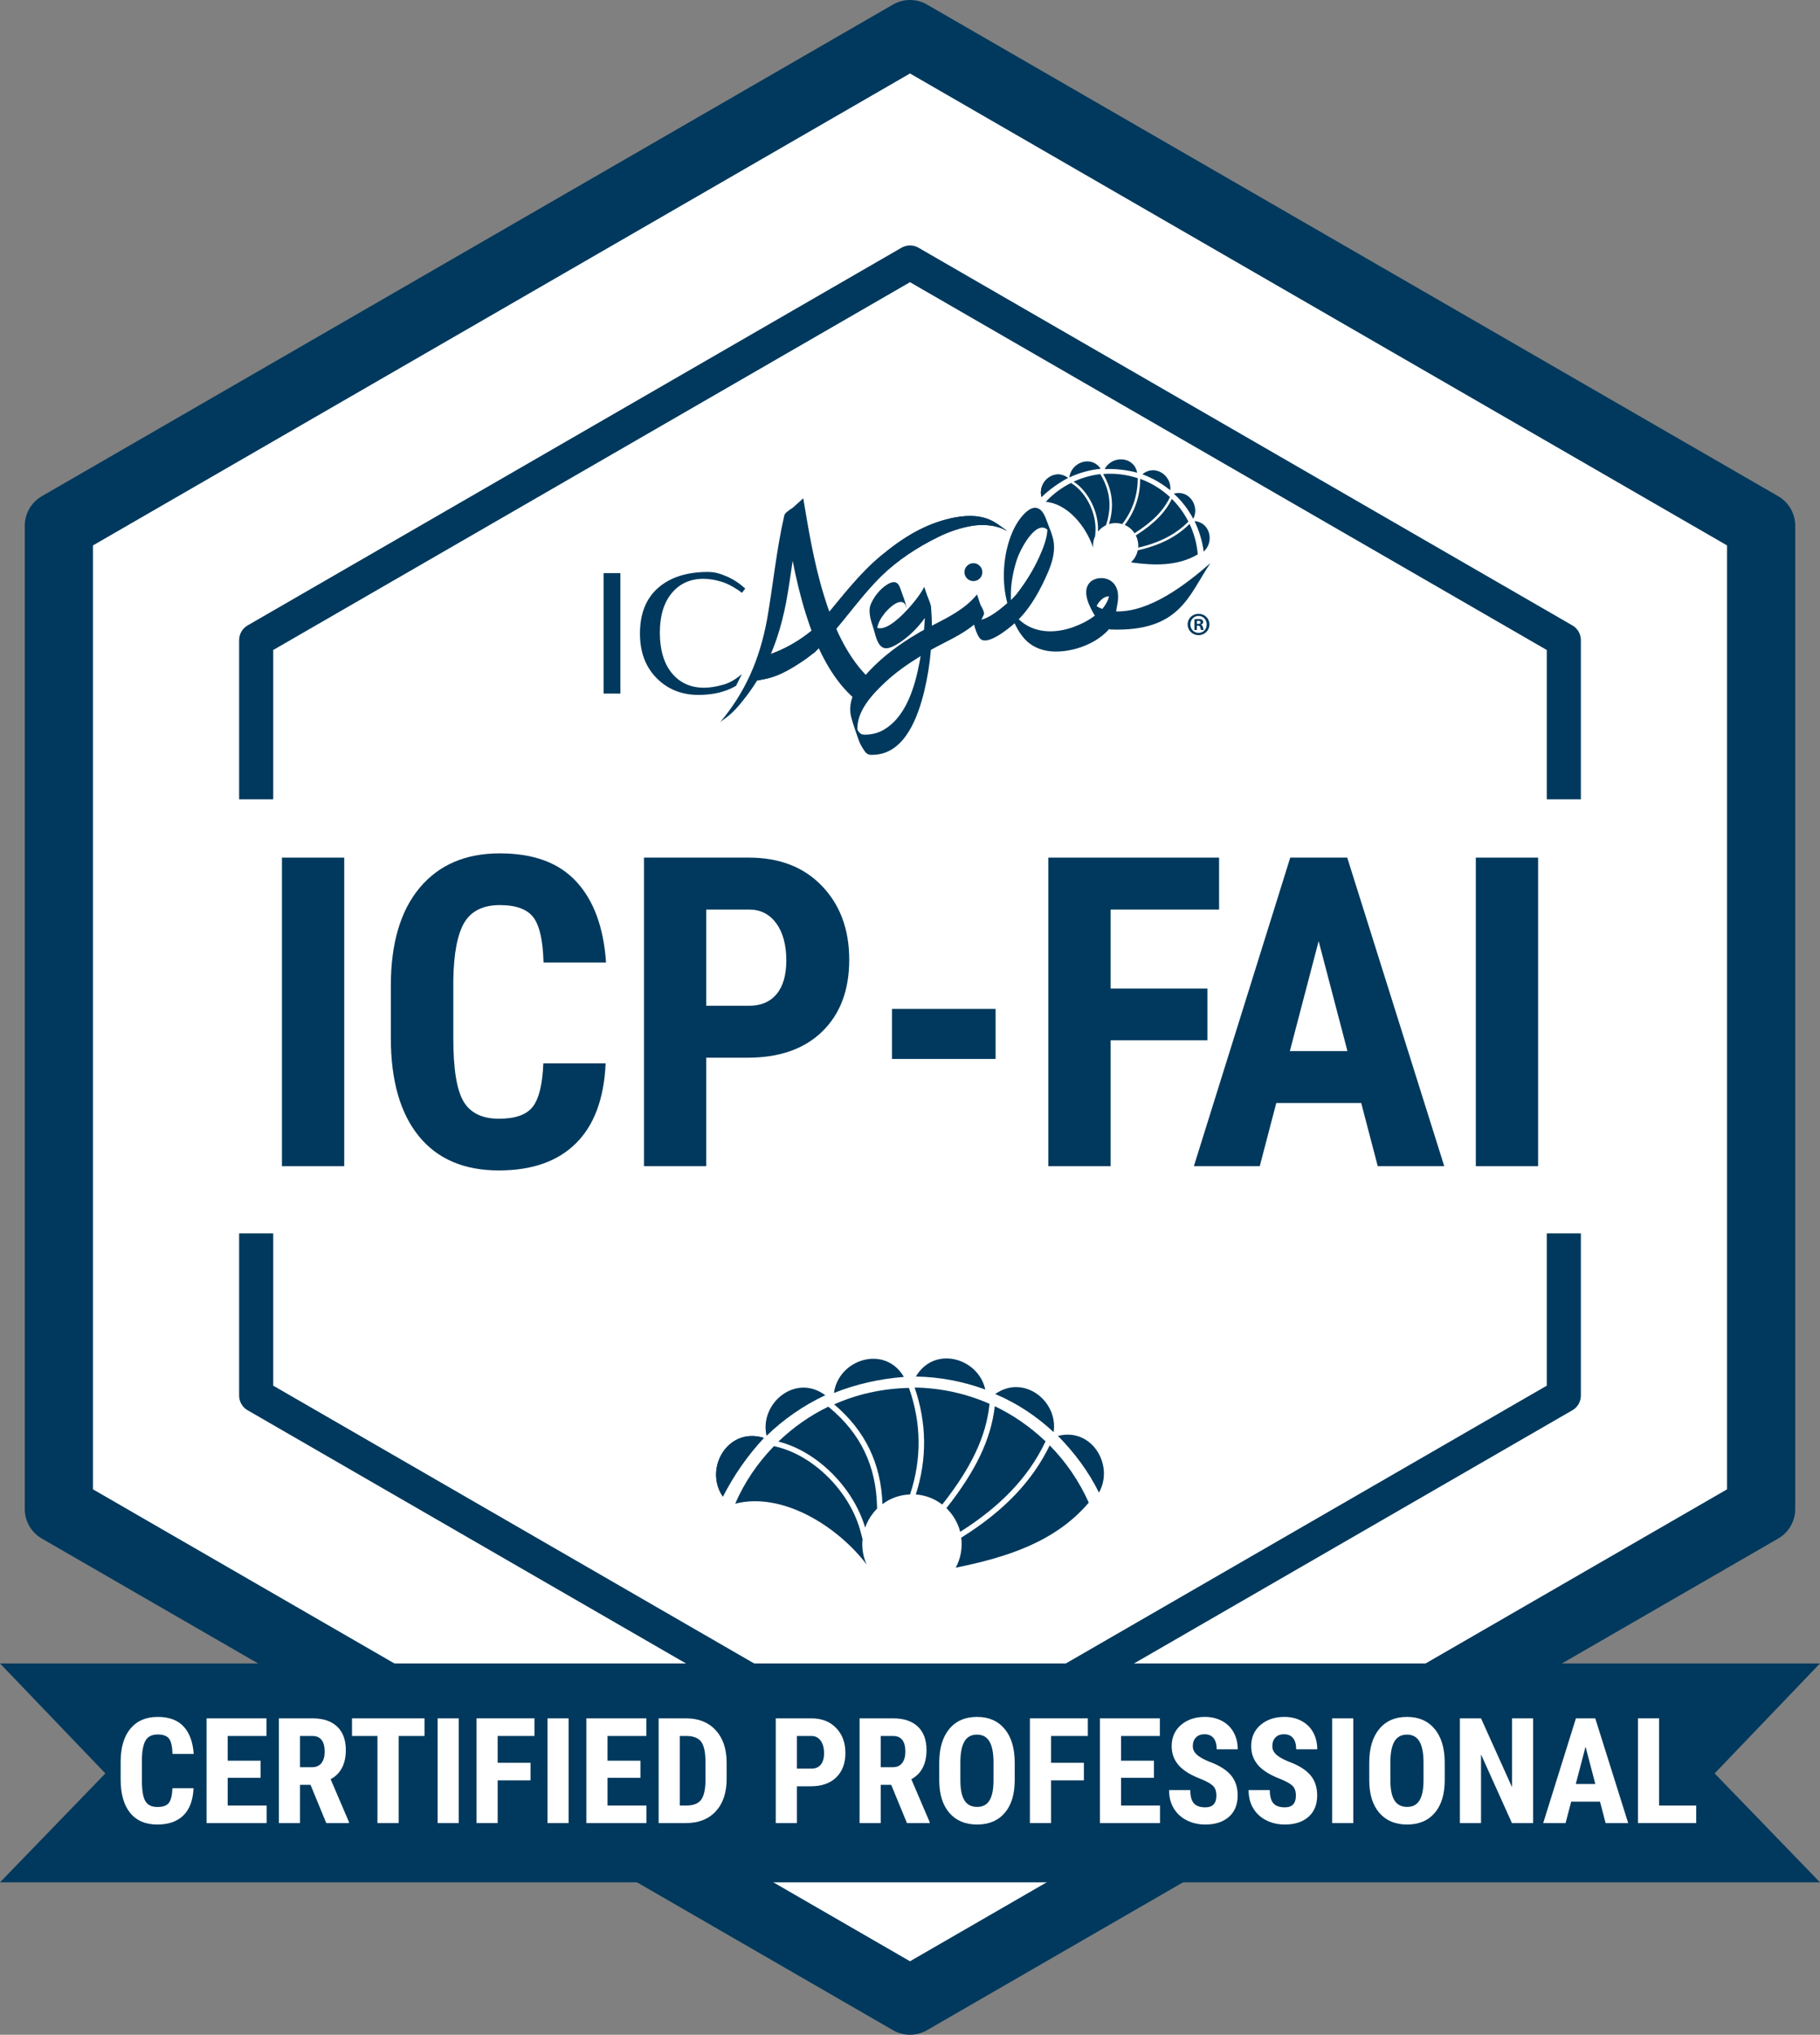 <?xml version="1.0" encoding="UTF-8"?><svg xmlns="http://www.w3.org/2000/svg" viewBox="0 0 1762 1968.97"><rect x="0" y="0" width="1762" height="1968.97" fill="#808080" stroke="none"/><defs><style>.h{fill:#00395d;}.i,.j{fill:#fff;}.j{stroke-width:66px;}.j,.k{stroke:#00395d;stroke-linecap:round;stroke-linejoin:round;}.k{fill:none;stroke-width:33px;}</style></defs><g id="a"/><g id="b"><g id="c"><polygon class="j" points="1705.01 1460.23 1705.01 508.74 881 33 56.99 508.74 56.99 1460.23 881 1935.97 1705.01 1460.23"/><polygon class="k" points="1513.99 1350.39 1513.99 619.47 881 254.02 248.01 619.47 248.01 1350.39 881 1715.84 1513.99 1350.39"/><g id="d"><rect class="i" x="145.52" y="795.49" width="1471" height="363.84"/><rect class="i" x="145.48" y="773.49" width="1471" height="420"/><g><path class="h" d="M333.26,1128.49h-60.29v-298.59h60.29v298.59Z"/><path class="h" d="M586.32,1029.03c-1.51,34.04-11.07,59.82-28.71,77.31-17.64,17.5-42.52,26.25-74.65,26.25-33.77,0-59.65-11.11-77.62-33.33-17.98-22.22-26.97-53.9-26.97-95.05v-50.24c0-41.02,9.3-72.63,27.89-94.85,18.59-22.22,44.43-33.33,77.52-33.33s57.25,9.09,74.14,27.28c16.88,18.18,26.49,44.3,28.81,78.34h-60.5c-.55-21.05-3.79-35.58-9.74-43.58s-16.85-12-32.71-12-27.55,5.64-34.25,16.92c-6.7,11.28-10.25,29.84-10.66,55.68v56.4c0,29.67,3.31,50.04,9.95,61.11,6.63,11.07,18.01,16.61,34.15,16.61s26.79-3.86,32.81-11.59c6.01-7.72,9.43-21.7,10.25-41.94h60.29Z"/><path class="h" d="M683.74,1023.49v105h-60.29v-298.59h101.72c29.53,0,53.08,9.16,70.65,27.48,17.57,18.32,26.35,42.11,26.35,71.37s-8.68,52.37-26.04,69.32c-17.36,16.95-41.43,25.43-72.19,25.43h-40.2Zm0-50.24h41.43c11.48,0,20.37-3.76,26.66-11.28,6.29-7.52,9.43-18.46,9.43-32.81s-3.21-26.76-9.64-35.58c-6.43-8.82-15.04-13.29-25.84-13.43h-42.04v93.11Z"/><path class="h" d="M963.87,1024.72h-100.28v-48.4h100.28v48.4Z"/><path class="h" d="M1168.95,1006.67h-93.72v121.82h-60.29v-298.59h165.29v50.24h-105v76.49h93.72v50.04Z"/><path class="h" d="M1317.84,1067.37h-82.24l-16,61.11h-63.78l93.31-298.59h55.17l93.93,298.59h-64.39l-16-61.11Zm-69.11-50.24h55.78l-27.89-106.44-27.89,106.44Z"/><path class="h" d="M1489.08,1128.49h-60.29v-298.59h60.29v298.59Z"/></g></g><g id="e"><g><polygon class="h" points="25.95 1810.49 117.27 1716.11 25.78 1620.65 1736.22 1620.65 1644.73 1716.11 1736.05 1810.49 25.95 1810.49"/><path class="h" d="M1710.44,1631.65l-66.33,69.2-14.66,15.3,14.73,15.23,65.91,68.11H51.9l65.91-68.11,14.73-15.23-14.66-15.3-66.33-69.2H1710.44m51.56-22H0l102,106.43L0,1821.49H1762l-102-105.41,102-106.43h0Z"/></g><g><path class="i" d="M187.38,1730.39c-.51,11.55-3.76,20.3-9.74,26.24-5.99,5.94-14.43,8.91-25.34,8.91-11.46,0-20.24-3.77-26.34-11.31-6.1-7.54-9.15-18.29-9.15-32.26v-17.05c0-13.92,3.16-24.65,9.47-32.19,6.31-7.54,15.08-11.31,26.31-11.31s19.43,3.09,25.16,9.26c5.73,6.17,8.99,15.03,9.78,26.59h-20.53c-.19-7.14-1.29-12.08-3.31-14.79-2.02-2.71-5.72-4.07-11.1-4.07s-9.35,1.91-11.62,5.74c-2.27,3.83-3.48,10.13-3.62,18.9v19.14c0,10.07,1.12,16.98,3.38,20.74,2.25,3.76,6.11,5.64,11.59,5.64s9.09-1.31,11.14-3.93c2.04-2.62,3.2-7.37,3.48-14.23h20.46Z"/><path class="i" d="M252.32,1720.3h-31.88v26.87h37.72v16.98h-58.19v-101.34h58.05v17.05h-37.59v23.94h31.88v16.5Z"/><path class="i" d="M300.62,1727.12h-10.16v37.03h-20.46v-101.34h32.64c10.25,0,18.18,2.66,23.77,7.97,5.59,5.31,8.39,12.87,8.39,22.66,0,13.46-4.9,22.88-14.69,28.26l17.75,41.48v.97h-21.99l-15.24-37.03Zm-10.16-17.05h11.62c4.08,0,7.15-1.36,9.19-4.07,2.04-2.71,3.06-6.34,3.06-10.89,0-10.16-3.97-15.24-11.9-15.24h-11.97v30.21Z"/><path class="i" d="M411.01,1679.86h-25.06v84.29h-20.53v-84.29h-24.64v-17.05h70.23v17.05Z"/><path class="i" d="M444.14,1764.15h-20.46v-101.34h20.46v101.34Z"/><path class="i" d="M513.61,1722.8h-31.81v41.34h-20.46v-101.34h56.1v17.05h-35.64v25.96h31.81v16.98Z"/><path class="i" d="M550.5,1764.15h-20.46v-101.34h20.46v101.34Z"/><path class="i" d="M620.03,1720.3h-31.88v26.87h37.72v16.98h-58.19v-101.34h58.05v17.05h-37.59v23.94h31.88v16.5Z"/><path class="i" d="M637.64,1764.15v-101.34h26.8c11.83,0,21.26,3.76,28.29,11.28,7.03,7.52,10.61,17.82,10.75,30.9v16.43c0,13.32-3.52,23.77-10.54,31.36s-16.72,11.38-29.06,11.38h-26.24Zm20.46-84.29v67.31h6.12c6.82,0,11.62-1.8,14.41-5.39s4.25-9.8,4.38-18.62v-17.61c0-9.47-1.32-16.07-3.97-19.8s-7.15-5.7-13.5-5.88h-7.45Z"/><path class="i" d="M771.49,1728.51v35.64h-20.46v-101.34h34.52c10.02,0,18.02,3.11,23.98,9.33,5.96,6.22,8.94,14.29,8.94,24.22s-2.95,17.77-8.84,23.53c-5.89,5.75-14.06,8.63-24.5,8.63h-13.64Zm0-17.05h14.06c3.9,0,6.91-1.28,9.05-3.83,2.13-2.55,3.2-6.26,3.2-11.14s-1.09-9.08-3.27-12.08c-2.18-2.99-5.1-4.51-8.77-4.56h-14.27v31.6Z"/><path class="i" d="M862.8,1727.12h-10.16v37.03h-20.46v-101.34h32.64c10.25,0,18.18,2.66,23.77,7.97,5.59,5.31,8.39,12.87,8.39,22.66,0,13.46-4.9,22.88-14.69,28.26l17.75,41.48v.97h-21.99l-15.24-37.03Zm-10.16-17.05h11.62c4.08,0,7.15-1.36,9.19-4.07,2.04-2.71,3.06-6.34,3.06-10.89,0-10.16-3.97-15.24-11.9-15.24h-11.97v30.21Z"/><path class="i" d="M982.38,1722.59c0,13.6-3.21,24.15-9.64,31.67-6.43,7.52-15.35,11.28-26.76,11.28s-20.3-3.72-26.8-11.17c-6.5-7.45-9.79-17.88-9.88-31.29v-17.33c0-13.92,3.22-24.79,9.67-32.61,6.45-7.82,15.41-11.73,26.87-11.73s20.16,3.84,26.66,11.52c6.5,7.68,9.79,18.46,9.88,32.33v17.33Zm-20.53-16.98c0-9.14-1.3-15.94-3.9-20.39-2.6-4.45-6.64-6.68-12.11-6.68s-9.44,2.15-12.04,6.44-3.94,10.82-4.04,19.59v18.03c0,8.86,1.32,15.39,3.97,19.59,2.64,4.2,6.73,6.3,12.25,6.3s9.3-2.05,11.9-6.16c2.6-4.11,3.92-10.48,3.97-19.11v-17.61Z"/><path class="i" d="M1049.34,1722.8h-31.81v41.34h-20.46v-101.34h56.1v17.05h-35.64v25.96h31.81v16.98Z"/><path class="i" d="M1117.2,1720.3h-31.88v26.87h37.72v16.98h-58.19v-101.34h58.05v17.05h-37.59v23.94h31.88v16.5Z"/><path class="i" d="M1177.62,1737.56c0-4.13-1.06-7.25-3.17-9.36-2.11-2.11-5.95-4.3-11.52-6.58-10.16-3.85-17.47-8.36-21.92-13.54-4.45-5.17-6.68-11.29-6.68-18.34,0-8.54,3.03-15.39,9.08-20.57s13.75-7.76,23.07-7.76c6.22,0,11.76,1.31,16.64,3.93,4.87,2.62,8.62,6.32,11.24,11.1,2.62,4.78,3.93,10.21,3.93,16.29h-20.39c0-4.73-1.01-8.34-3.03-10.82s-4.93-3.72-8.74-3.72c-3.57,0-6.36,1.06-8.35,3.17-2,2.11-2.99,4.95-2.99,8.53,0,2.78,1.11,5.3,3.34,7.55,2.23,2.25,6.17,4.58,11.83,6.99,9.88,3.57,17.06,7.96,21.54,13.16,4.48,5.2,6.72,11.81,6.72,19.84,0,8.82-2.81,15.71-8.42,20.67-5.62,4.97-13.25,7.45-22.9,7.45-6.54,0-12.51-1.35-17.89-4.04-5.38-2.69-9.59-6.54-12.63-11.55-3.04-5.01-4.56-10.93-4.56-17.75h20.53c0,5.85,1.14,10.09,3.41,12.74,2.27,2.64,5.99,3.97,11.14,3.97,7.15,0,10.72-3.78,10.72-11.34Z"/><path class="i" d="M1254.6,1737.56c0-4.13-1.06-7.25-3.17-9.36-2.11-2.11-5.95-4.3-11.52-6.58-10.16-3.85-17.47-8.36-21.92-13.54-4.45-5.17-6.68-11.29-6.68-18.34,0-8.54,3.03-15.39,9.08-20.57s13.75-7.76,23.07-7.76c6.22,0,11.76,1.31,16.64,3.93,4.87,2.62,8.62,6.32,11.24,11.1,2.62,4.78,3.93,10.21,3.93,16.29h-20.39c0-4.73-1.01-8.34-3.03-10.82s-4.93-3.72-8.74-3.72c-3.57,0-6.36,1.06-8.35,3.17-2,2.11-2.99,4.95-2.99,8.53,0,2.78,1.11,5.3,3.34,7.55,2.23,2.25,6.17,4.58,11.83,6.99,9.88,3.57,17.06,7.96,21.54,13.16,4.48,5.2,6.72,11.81,6.72,19.84,0,8.82-2.81,15.71-8.42,20.67-5.62,4.97-13.25,7.45-22.9,7.45-6.54,0-12.51-1.35-17.89-4.04-5.38-2.69-9.59-6.54-12.63-11.55-3.04-5.01-4.56-10.93-4.56-17.75h20.53c0,5.85,1.14,10.09,3.41,12.74,2.27,2.64,5.99,3.97,11.14,3.97,7.15,0,10.72-3.78,10.72-11.34Z"/><path class="i" d="M1310.14,1764.15h-20.46v-101.34h20.46v101.34Z"/><path class="i" d="M1398.68,1722.59c0,13.6-3.21,24.15-9.64,31.67-6.43,7.52-15.35,11.28-26.76,11.28s-20.3-3.72-26.8-11.17c-6.5-7.45-9.79-17.88-9.88-31.29v-17.33c0-13.92,3.22-24.79,9.67-32.61,6.45-7.82,15.41-11.73,26.87-11.73s20.16,3.84,26.66,11.52c6.5,7.68,9.79,18.46,9.88,32.33v17.33Zm-20.53-16.98c0-9.14-1.3-15.94-3.9-20.39-2.6-4.45-6.64-6.68-12.11-6.68s-9.44,2.15-12.04,6.44-3.94,10.82-4.04,19.59v18.03c0,8.86,1.32,15.39,3.97,19.59,2.64,4.2,6.73,6.3,12.25,6.3s9.3-2.05,11.9-6.16c2.6-4.11,3.92-10.48,3.97-19.11v-17.61Z"/><path class="i" d="M1484.22,1764.15h-20.46l-29.93-66.47v66.47h-20.46v-101.34h20.46l30,66.54v-66.54h20.39v101.34Z"/><path class="i" d="M1549.02,1743.4h-27.91l-5.43,20.74h-21.65l31.67-101.34h18.72l31.88,101.34h-21.86l-5.43-20.74Zm-23.46-17.05h18.93l-9.47-36.12-9.47,36.12Z"/><path class="i" d="M1606.23,1747.16h35.92v16.98h-56.38v-101.34h20.46v84.36Z"/></g></g><g id="f"><path class="h" d="M699.82,1448.22c-18.58-26.95,4.67-67.74,39.7-56.81-15.79,16.89-29.23,36.27-39.7,56.81"/><path class="h" d="M807.38,1347.92c4.38-32.75,49.38-46.96,67.69-15.51-23.23,1.85-46.08,6.88-67.69,15.51"/><path class="h" d="M699.82,1448.22c-18.58-26.95,4.67-67.74,39.7-56.81-15.79,16.89-29.23,36.27-39.7,56.81"/><path class="h" d="M742.13,1389.4c-7.23-31.27,28.02-60.82,56.83-39.28-21.14,9.94-40.38,23.26-56.83,39.28"/><path class="h" d="M1063.94,1444.35c14.99-26.53-7.01-63.3-39.69-54.85,15.91,16.13,29.65,34.48,39.69,54.85"/><path class="h" d="M1020.03,1385.82c4.64-29.9-28.85-56.42-56.55-36.85,21.07,8.82,40.22,21.61,56.55,36.85"/><path class="h" d="M953.88,1344.61c-6.56-30.4-49.18-43.09-67.19-12.57,23.26,.34,46.14,4.85,67.19,12.57"/><path class="h" d="M1016.23,1398.66c-16.59,34.38-44.28,63.4-84.65,88.68l-.99,.62c1.34,10.19-.61,20.31-5.31,29.03,49.57-10,96.64-25.04,128.8-62.97-9.34-20.71-22.11-39.53-37.86-55.36"/><path class="h" d="M1012.22,1394.74c-14.43-13.67-30.92-25.32-49.14-33.97-3.61,31.67-18.04,62.08-46.7,98.46l-.16,.2c.63,.61,1.26,1.22,1.86,1.86,.37,.4,.73,.79,1.09,1.2,.49,.57,.97,1.16,1.43,1.75,.5,.63,1,1.26,1.47,1.92,.16,.22,.3,.45,.45,.68,2.41,3.49,4.43,7.31,5.89,11.51,.46,1.32,.82,2.65,1.14,3.98,39.39-24.81,66.32-53.21,82.3-86.81l.37-.76Z"/><path class="h" d="M957.9,1359.26l.09-.81c-22.17-9.79-46.95-15.41-72.5-15.76,11.8,34.26,12.19,69.05,1.15,103.44,9.34,.7,18.26,4.15,25.56,9.79,28.28-35.9,42.38-65.71,45.7-96.66"/><path class="h" d="M880.26,1343.82l-.27-.78c-25.07,.58-49.72,5.8-72.42,15.95,30.05,25.45,45.36,57.05,46.77,96.52,3.8-2.82,8.03-5.17,12.74-6.81,4.63-1.61,9.32-2.4,13.98-2.57l.33-1.01c10.95-33.67,10.58-67.76-1.12-101.32"/><path class="h" d="M803.16,1362.22l-1.22-1.01c-17.87,8.57-34.06,20.12-48.37,33.76,37.32,9.33,72.56,44.4,83.99,83.23,1.81-5.13,4.47-9.93,7.89-14.18,.56-.72,1.14-1.43,1.74-2.12,.08-.09,.16-.18,.24-.26,.56-.62,1.13-1.23,1.71-1.82l-.06-2.4c-.98-39.12-16-70.26-45.93-95.19"/><path class="h" d="M750.85,1399.76l-1.55-.36c-15.68,16.01-28.59,35-37.53,55.67,44.7-11.55,98.06,20.65,127.26,58.83-.57-1.26-1.11-2.54-1.57-3.87-2.39-6.85-3.11-13.86-2.41-20.63l-1.5-5.75c-9.73-39.2-45.28-75.26-82.68-83.89"/></g><g id="g"><path class="h" d="M1008.32,480.91c-3.95-14.36,12.15-28.4,25.56-18.46-9.31,4.89-17.99,11.2-25.56,18.46"/><path class="h" d="M1069.54,453.93c6.78-13.41,28.24-12.78,31.4,3.47-10.26-2.68-20.83-3.95-31.4-3.47"/><path class="h" d="M1008.32,480.91c-3.95-14.36,12.15-28.4,25.56-18.46-9.31,4.89-17.99,11.2-25.56,18.46"/><path class="h" d="M1035.3,461.97c1.58-14.52,21.14-21.93,30.29-8.36-10.57,1.1-20.83,3.94-30.29,8.36"/><path class="h" d="M1165.31,533.76c10.41-9.15,6.47-28.24-8.84-29.5,4.42,9.31,7.57,19.25,8.84,29.5"/><path class="h" d="M1155.21,502.05c6.47-12.15-3.94-28.56-18.78-24.3,7.73,6.94,14.04,15.3,18.78,24.3"/><path class="h" d="M1132.97,474.44c1.74-14.04-14.67-25.88-26.98-15.46,9.94,3.63,19.09,8.99,26.98,15.46"/><path class="h" d="M842.66,657.46c-16.88-15.62-29.19-37.71-38.34-61.85-2.52-6.47-4.73-13.1-6.78-19.88-9.94-32.34-15.3-66.42-19.88-93.56,0,.32,0,.63-.16,1.11,.16-.32,.16-.79,.16-1.11-3.31,3-6.63,6-9.94,8.99-4.1,2.68-7.89,5.37-8.36,7.42-7.73,33.45-10.89,67.69-16.88,101.61-7.26,38.34-20.83,69.58-45.6,99.08,1.89-2.37,9.47-5.84,18.46-16.57,10.41-12.31,18.78-24.77,25.4-38.02,4.42-8.68,8.2-17.67,11.36-27.14,3.63-10.73,6.47-21.93,8.84-33.92,2.52-13.57,4.42-27.14,6.47-40.87,3.31,16.88,7.42,34.4,12.78,51.44,2.05,6.31,4.1,12.62,6.47,18.77,10.26,26.66,24.3,50.49,44.18,66.11,11.68,9.47,11.83-21.62,11.83-21.62"/><path class="h" d="M968.88,509.31c-6.63-4.73-8.68-5.52-11.68-6.78-11.67-4.73-24.93-3.63-36.92-.95-24.61,5.68-45.12,17.83-67.06,35.97-21.77,17.99-38.65,40.71-56.64,62.16,0,.16,.16,.32,.16,.47h-.16c-1.26,1.42-8.05,7.73-9.47,8.99-19.88,16.57-37.23,22.25-40.86,23.67l-13.73,25.72c10.57-2.05,20.67-2.21,47.49-20.83,0,.16,8.52-6.63,8.68-6.47,3-2.84,14.83-15.62,14.83-15.78,16.88-19.09,31.55-40.23,49.7-58.06,15.62-15.3,35.03-27.93,54.59-37.55,11.2-5.52,23.04-9.63,35.5-11.36,5.84-.79,11.52-.63,17.35,.32,2.37,.32,4.73,1.11,7.1,1.74,4.42,1.26,12.62,6.94,1.1-1.26"/><path class="h" d="M968.88,509.31c-6.63-4.73-8.68-5.52-11.68-6.78-11.67-4.73-24.93-3.63-36.92-.95-24.61,5.68-45.12,17.83-67.06,35.97-21.77,17.99-38.65,40.71-56.64,62.16,0,.16,.16,.32,.16,.47h-.16c-1.26,1.42-8.05,7.73-9.47,8.99-19.88,16.57-37.23,22.25-40.86,23.67l-13.73,25.72c10.57-2.05,20.67-2.21,47.49-20.83,0,.16,8.52-6.63,8.68-6.47,3-2.84,14.83-15.62,14.83-15.78,16.88-19.09,31.55-40.23,49.7-58.06,15.62-15.3,35.03-27.93,54.59-37.55,11.2-5.52,23.04-9.63,35.5-11.36,5.84-.79,11.52-.63,17.35,.32,2.37,.32,4.73,1.11,7.1,1.74,4.42,1.26,12.62,6.94,1.1-1.26"/><path class="h" d="M878,590.4c-.95-7.42-4.26-14.67-6.63-21.62-.16-.32-.32-.63-.32-.95l-.16-.32v.16c-2.53-5.84-7.1-5.21-12.46-1.74-6.63,4.26-12.47,11.68-15.46,18.93-2.84,7.1,.32,16.09,2.53,22.88,1.89,5.52,3.16,14.99,8.52,18.46,4.89,3.31,12.46-1.58,16.57-4.1,8.99-5.84,18.14-14.67,24.77-24.14-.16,3.79-.47,7.73-.79,11.52-2.37,1.26-4.73,2.52-6.94,3.94-16.72,9.78-32.66,21.62-46.07,35.81-10.73,11.36-21.77,28.08-17.51,44.65,2.05,7.57,4.73,14.99,7.26,22.25,1.26,3.63,3.16,6.79,5.21,9.94,3.16,4.74,5.36,4.58,10.73,4.26,29.35-2.05,41.65-37.39,47.49-61.22,3.15-12.94,5.36-26.51,6.47-40.23,14.2-7.89,29.5-14.2,41.81-24.45,1.26,4.73,2.84,9.62,5.36,12.94,6.47,8.68,27.3-8.52,33.92-14.2,2.05,4.42,4.42,8.52,7.1,11.99,12.46,16.88,33.61,17.67,52.22,12.62,11.99-3.31,23.98-9.62,32.19-19.09,.47,.16,.79,.32,1.26,.47,67.37,2.37,75.42-32.66,96.72-64.21-24.14,20.98-58.54,47.49-91.19,46.7,0-3,3.47-12.62,.95-20.99-4.1-13.57-20.67-13.73-26.82-6.63-7.89,9.15,.95,24.46,5.21,31.71-6.15,4.73-13.41,8.36-20.35,10.89-18.62,6.78-39.13,6.31-53.33-7.42,12.46-12.46,21.62-29.82,28.4-45.6,3.63-8.52,6.47-17.83,5.68-27.14-.63-7.89-4.73-16.25-7.42-23.67-8.84-24.93-25.72-3.31-32.03,10.41-7.57,16.57-10.25,36.45-8.52,54.43,.47,5.05,1.42,10.41,2.84,15.93-7.42,6.63-17.51,14.36-25.09,16.09,.79-1.74,1.58-3.31,2.37-4.89,.79-1.89-1.1-5.68-3.31-9.62l-3.31-9.94-.32,.63c0-.16,.16-.47,.32-.63-11.36,14.04-27.77,22.09-43.7,30.29,0-6.15-.32-12.15-.79-18.14-.32-3.16-2.21-6.78-3.16-9.78-.16-.32-.32-.79-.63-1.42l-2.84-8.36c0,.47,.16,1.11,.16,1.58-.16-.79-.32-1.26-.16-1.58-1.58,3.95-8.36,13.73-16.72,22.56m13.25,44.49c-.32,2.05-.79,4.26-1.11,6.31-4.58,23.82-13.25,54.12-36.6,66.11-5.05,2.53-10.73,3.63-16.25,3.63-3.95,.16-5.52-1.89-7.26-4.73v-1.89c.32-17.04,14.2-32.03,25.88-43.07,10.57-10.1,22.72-18.62,35.34-26.35m168.82-39.76c0,.16,.16,.32,.31,.47h-.16s0-.16-.16-.47m7.1-5.84c-2.05-.79-3.95-1.58-5.52-2.84,2.52-5.21,7.57-9.63,11.99-9.31-1.11,4.58-3.47,8.52-6.47,12.15m-88.51-8.52v-7.73c.32-10.41,2.37-20.67,5.52-30.61,3.31-10.89,18.77-39.76,29.82-29.82-.47,9.15-4.26,18.3-7.89,26.35-5.52,12.31-12.94,24.14-21.14,34.87-.95,1.42-3.31,3.94-6.31,6.94m-100.66,9.62c-9.62,10.41-21.14,19.72-28.72,17.2,.95-4.89,3.31-9.31,7.1-14.04,3.47-4.42,15.15-16.09,20.04-8.52,.79,1.89,1.26,3.63,1.58,5.36"/><path class="h" d="M942.37,562.32c4.89,0,8.68-3.94,8.68-8.68s-3.94-8.68-8.68-8.68-8.68,3.94-8.68,8.68,3.94,8.68,8.68,8.68"/><path class="h" d="M600.63,671.18h-16.25v-116.6h16.25v116.6Zm112.02-7.57c-3,1.74-6.31,3.31-9.78,4.57-7.73,2.84-16.72,4.26-26.82,4.26-16.25,0-29.82-5.52-40.55-16.41-10.73-11.04-15.93-25.24-15.93-42.92,0-19.25,5.84-33.92,17.51-44.18,11.68-10.26,27.77-15.46,48.12-15.46,3.16,0,6.31,.32,9.31,1.1,3,.79,6.47,2.05,10.41,3.79,6.15,2.84,11.67,6.63,16.57,11.2l-3.16,4.1-3.47-2.52c-3.16-2.05-6-3.79-8.52-5.05-2.53-1.26-5.21-2.37-7.89-3.16s-5.52-1.58-8.52-2.05c-3-.47-6-.79-8.99-.79-12.62,0-22.88,4.58-30.61,13.88-7.73,9.31-11.52,22.09-11.52,38.34s3.94,29.82,11.67,39.13c7.73,9.31,18.14,14.04,31.08,14.04,5.52,0,11.68-.95,18.3-2.84,4.89-1.26,9.94-3.79,15.15-7.73l2.84-2.37,.16,.16c-1.89,3.95-3.63,7.42-5.36,10.89"/><path class="h" d="M1151.65,506.99c-12.27,12.29-28.51,20.61-49.64,25.42l-.52,.12c-.95,4.58-3.3,8.63-6.63,11.68,22.79,3.13,45.26,3.71,64.76-7.76-.91-10.3-3.58-20.29-7.98-29.45"/><path class="h" d="M1150.52,504.71c-4.15-8.03-9.49-15.51-16.02-21.95-6.29,13.06-17.04,23.97-34.8,35.3l-.1,.06c.18,.36,.36,.71,.52,1.08,.1,.23,.2,.45,.29,.68,.13,.32,.24,.64,.35,.97,.12,.35,.24,.69,.35,1.04,.03,.12,.06,.24,.09,.36,.51,1.86,.81,3.8,.81,5.82,0,.64-.04,1.26-.1,1.88,20.63-4.76,36.46-12.93,48.35-24.97l.27-.27Z"/><path class="h" d="M1132.5,481.33l.16-.33c-8.06-7.52-17.86-13.65-28.78-17.62-.06,16.48-5.1,31.49-14.99,44.6,3.91,1.7,7.22,4.52,9.51,8.03,17.52-11.19,28.04-21.88,34.11-34.68"/><path class="h" d="M1101.46,463.08v-.38c-10.86-3.5-22.23-4.95-33.5-3.99,9.1,15.43,10.94,31.3,5.64,48.46,2.05-.64,4.23-1.02,6.49-1.02s4.36,.36,6.39,.99l.29-.38c9.75-12.82,14.69-27.52,14.69-43.69"/><path class="h" d="M1065.59,459.43l-.37-.62c-8.96,1.01-17.64,3.54-25.83,7.26,14.63,9.6,24.52,29.94,23.62,48.33,1.55-1.93,3.41-3.59,5.51-4.91,.35-.23,.71-.44,1.07-.65,.05-.03,.09-.05,.14-.08,.33-.18,.67-.36,1.01-.53l.33-1.04c5.44-16.95,3.64-32.58-5.48-47.77"/><path class="h" d="M1037.5,467.73l-.61-.39c-9.13,4.53-17.52,10.75-24.46,18.29,20.93,1.73,39.03,23.55,45.85,44.33-.05-.63-.1-1.26-.1-1.9,0-3.3,.74-6.42,2.05-9.22l.21-2.69c1.69-18.29-8.18-39.11-22.96-48.42"/><path class="h" d="M1170.89,604.22c0,5.82-4.57,10.39-10.52,10.39s-10.58-4.57-10.58-10.39,4.7-10.27,10.58-10.27,10.52,4.57,10.52,10.27Zm-18.47,0c0,4.57,3.38,8.2,8.01,8.2s7.83-3.63,7.83-8.14-3.32-8.26-7.89-8.26-7.95,3.69-7.95,8.2Zm6.32,5.38h-2.38v-10.27c.94-.19,2.25-.31,3.94-.31,1.94,0,2.82,.31,3.57,.75,.56,.44,1,1.25,1,2.25,0,1.13-.88,2-2.13,2.38v.12c1,.38,1.57,1.13,1.88,2.5,.31,1.56,.5,2.19,.75,2.57h-2.57c-.31-.38-.5-1.31-.81-2.5-.19-1.13-.81-1.63-2.13-1.63h-1.13v4.13Zm.06-5.82h1.13c1.32,0,2.38-.44,2.38-1.5,0-.94-.69-1.56-2.19-1.56-.63,0-1.06,.06-1.32,.12v2.94Z"/></g></g></g></svg>